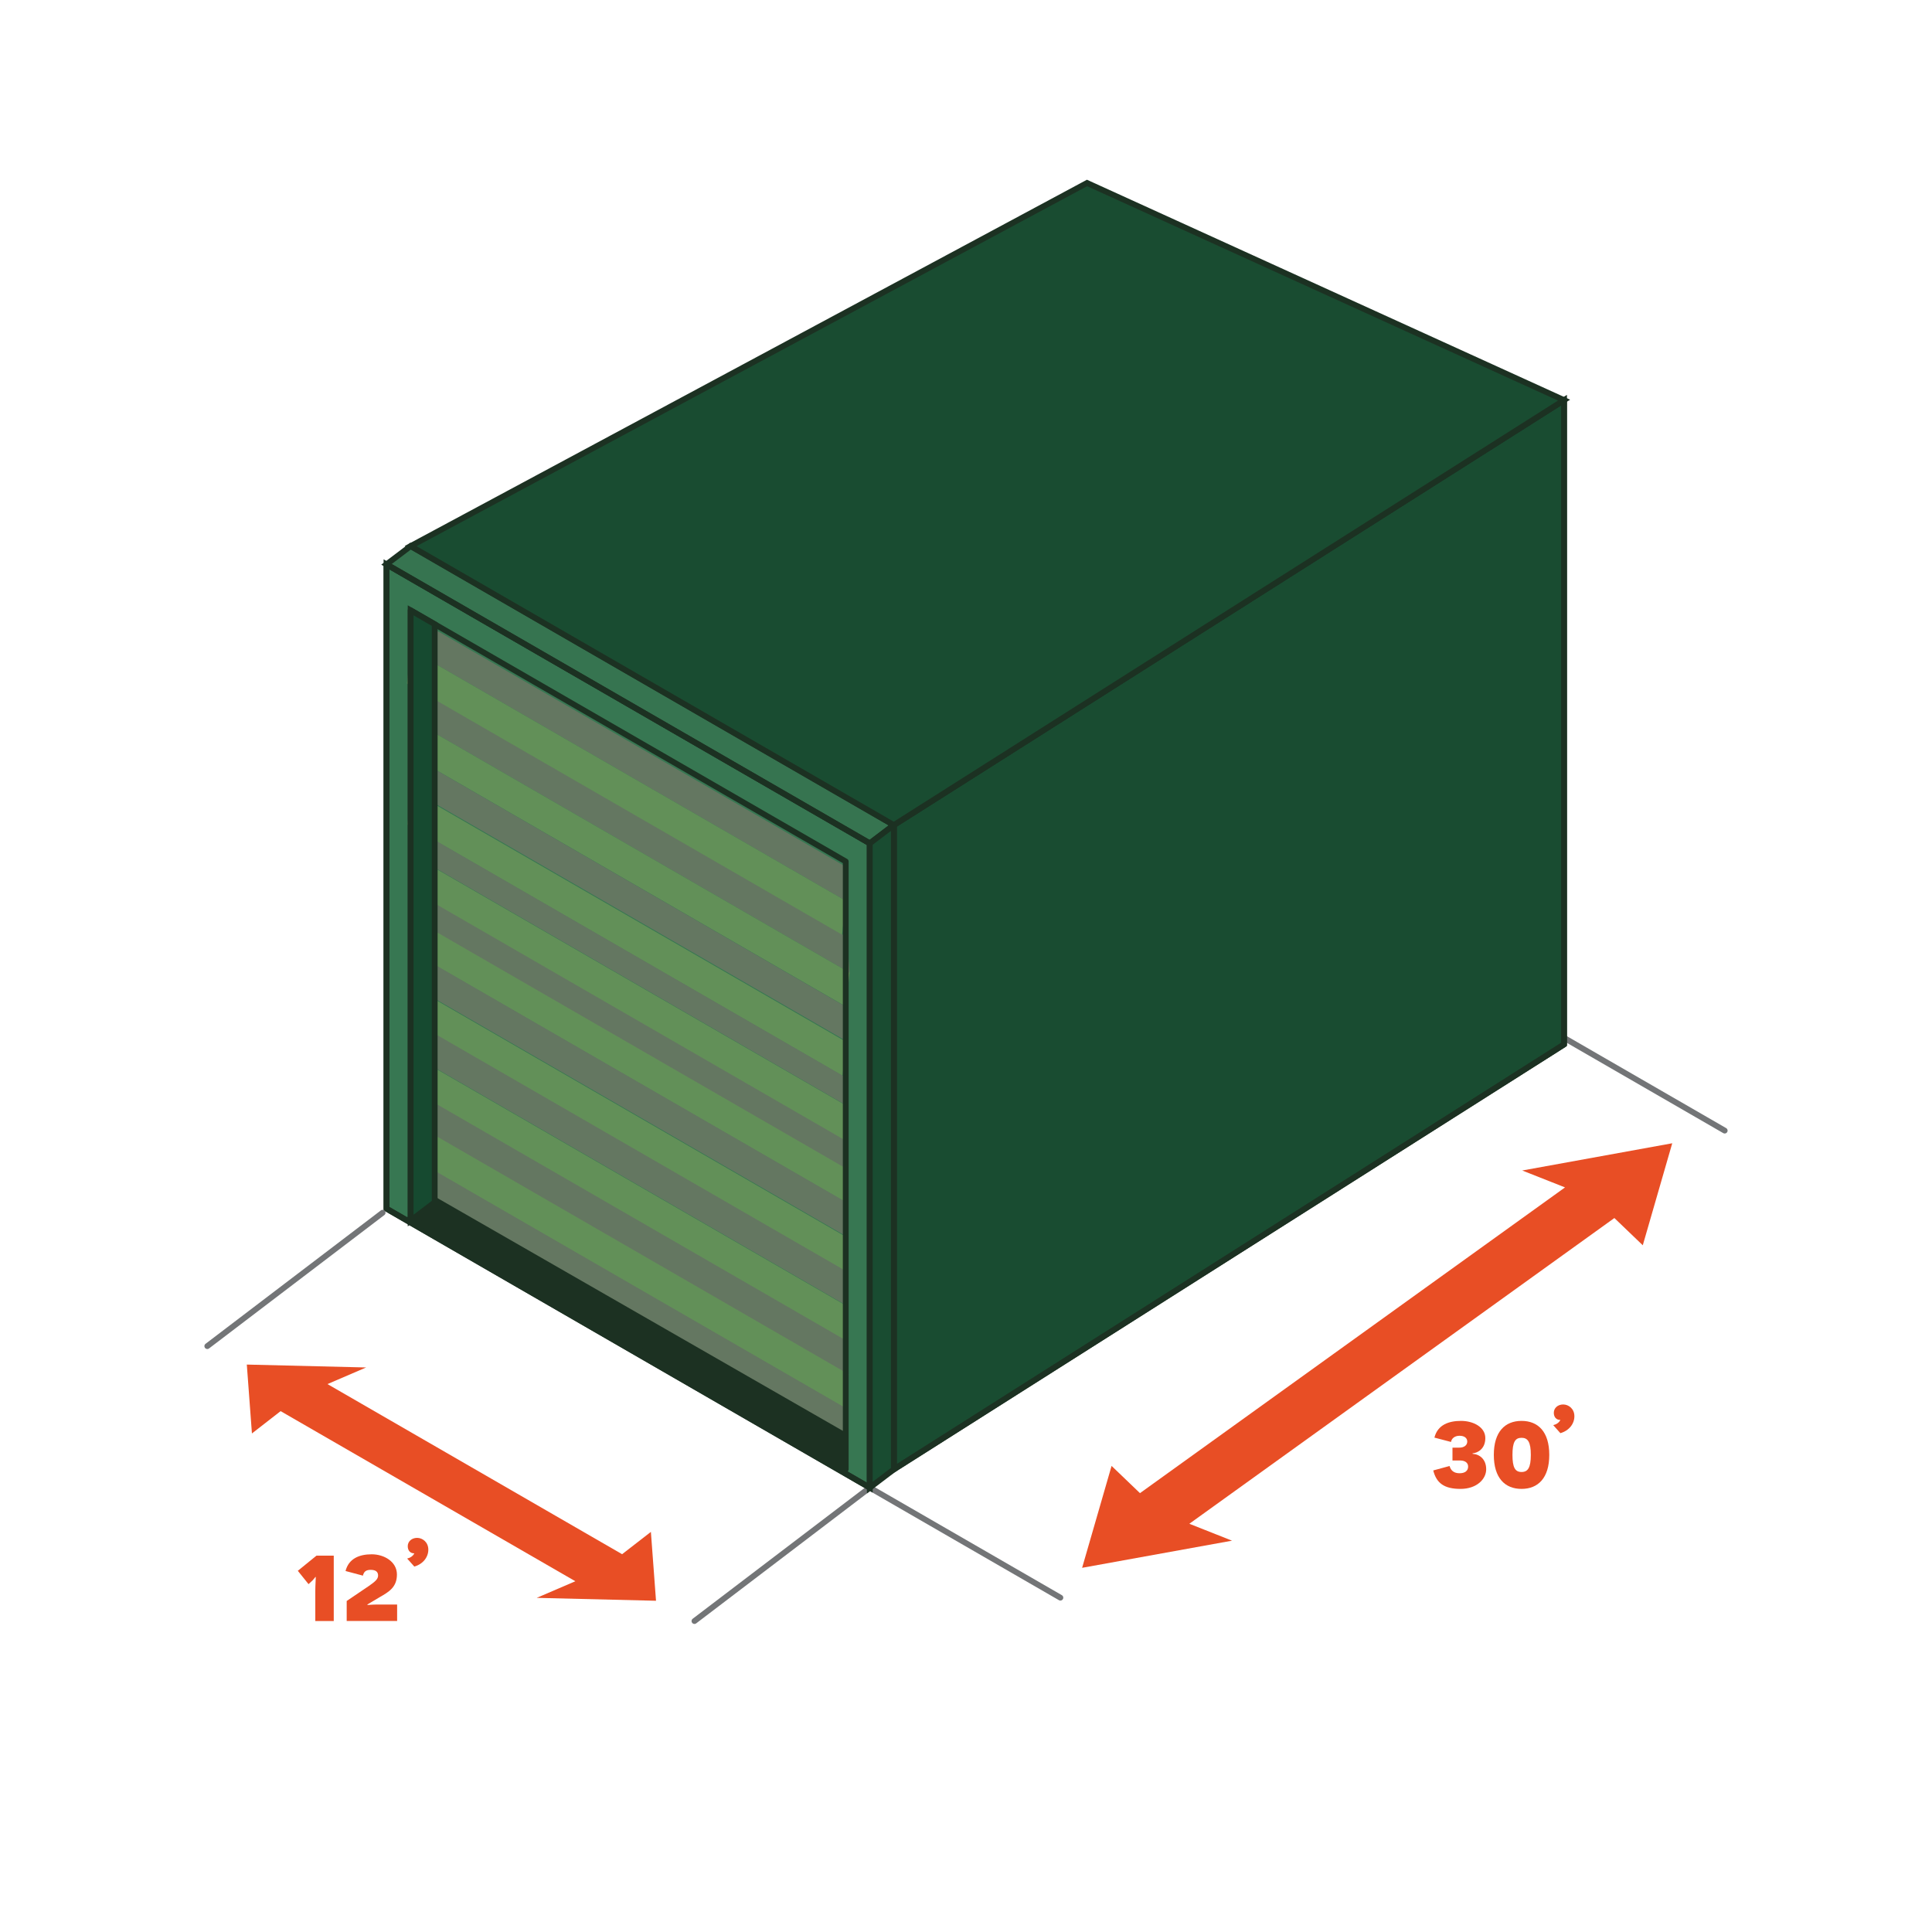 <?xml version="1.0" encoding="UTF-8"?>
<svg xmlns="http://www.w3.org/2000/svg" version="1.1" viewBox="0 0 2000 2000">
  <defs>
    <style>
      .cls-1 {
        fill: #194c31;
      }

      .cls-1, .cls-2, .cls-3, .cls-4, .cls-5, .cls-6, .cls-7, .cls-8 {
        stroke-width: 6px;
      }

      .cls-1, .cls-2, .cls-3, .cls-4, .cls-7, .cls-8 {
        stroke: #1c3122;
      }

      .cls-1, .cls-2, .cls-3, .cls-4, .cls-8 {
        stroke-miterlimit: 10;
      }

      .cls-9 {
        fill: #bed5e5;
      }

      .cls-2 {
        fill: #367450;
      }

      .cls-3 {
        fill: #377752;
      }

      .cls-4 {
        fill: #1c3122;
      }

      .cls-10 {
        fill: #e84e25;
      }

      .cls-11 {
        fill: #629058;
      }

      .cls-5 {
        stroke: #90adc6;
      }

      .cls-5, .cls-6, .cls-7 {
        fill: none;
        stroke-linecap: round;
        stroke-linejoin: round;
      }

      .cls-6 {
        stroke: #737577;
      }

      .cls-8 {
        fill: #164a30;
      }

      .cls-12 {
        fill: #647761;
      }
    </style>
  </defs>
  <!-- Generator: Adobe Illustrator 28.7.1, SVG Export Plug-In . SVG Version: 1.2.0 Build 142)  -->
  <g>
    <g id="Layer_1">
      <g>
        <g>
          <line class="cls-6" x1="1785.4" y1="1170.4" x2="1588.1" y2="1056.5"/>
          <path class="cls-5" d="M400.1,1251.2"/>
          <path class="cls-5" d="M218.6,1389.3"/>
          <line class="cls-6" x1="718.9" y1="1678.1" x2="900.4" y2="1540"/>
          <polygon class="cls-10" points="1731.1 1183.5 1575.8 1211.7 1620.1 1229.2 1180.1 1545.7 1150.7 1517.5 1120.2 1623 1275.4 1594.9 1231.2 1577.4 1671.2 1260.9 1700.6 1289.1 1731.1 1183.5"/>
          <polygon class="cls-10" points="679.1 1657.1 673.8 1585.8 644 1608.9 339 1432.8 379 1415.6 255.5 1412.6 260.8 1483.9 290.5 1460.8 595.6 1636.9 555.6 1654.1 679.1 1657.1"/>
          <line class="cls-6" x1="1097.7" y1="1653.9" x2="900.4" y2="1540"/>
        </g>
        <g>
          <g>
            <polygon class="cls-1" points="1619.1 1081.2 925.3 1521.1 925.3 854.1 1619.1 414.2 1619.1 1081.2"/>
            <polygon class="cls-7" points="1619.1 1081.2 925.3 1521.1 925.3 854.1 1619.1 414.2 1619.1 1081.2"/>
          </g>
          <g>
            <polygon class="cls-9" points="925.3 1521.1 425.1 1232.3 425.1 565.3 925.3 854.1 925.3 1521.1"/>
            <polygon class="cls-3" points="900.4 1540 400.1 1251.2 400.1 584.2 900.4 873 900.4 1540"/>
            <g>
              <polygon class="cls-12" points="879.5 1006.9 429.1 746.8 426.3 710 876.7 970 879.5 1006.9"/>
              <polyline class="cls-11" points="425.3 782 429.1 746.8 879.5 1006.9 875.7 1042"/>
            </g>
            <g>
              <polygon class="cls-12" points="875.9 1077.5 425.5 817.5 422.8 780.6 873.1 1040.7 875.9 1077.5"/>
              <polyline class="cls-11" points="421.8 853.6 425.5 818.5 875.9 1078.5 872.2 1113.7"/>
            </g>
            <g>
              <g>
                <polygon class="cls-12" points="875.5 932.5 425.1 672.5 422.3 635.6 872.7 895.6 875.5 932.5"/>
                <polyline class="cls-11" points="421.3 707.6 425.1 672.5 875.5 932.5 871.7 967.6"/>
              </g>
              <g>
                <polygon class="cls-11" points="876.6 1183.9 426.2 923.8 425.1 884.2 875.5 1144.2 876.6 1183.9"/>
                <polygon class="cls-12" points="873.6 1142.8 423.2 882.7 423.2 854.1 873.6 1114.2 873.6 1142.8"/>
              </g>
              <g>
                <polygon class="cls-11" points="875.5 1244.6 425.1 984.6 425.1 942.8 875.5 1202.9 875.5 1244.6"/>
                <polygon class="cls-12" points="875.5 1209.4 425.1 949.4 425.1 920.8 875.5 1180.8 875.5 1209.4"/>
              </g>
            </g>
            <g>
              <polygon class="cls-12" points="876.9 1280.3 426.5 1020.2 423.7 983.4 874.1 1243.4 876.9 1280.3"/>
              <polyline class="cls-11" points="423.2 1056.4 426.9 1021.2 877.3 1281.3 873.6 1316.4"/>
            </g>
            <g>
              <polygon class="cls-12" points="877.3 1352 426.9 1091.9 424.1 1055.1 874.5 1315.1 877.3 1352"/>
              <polyline class="cls-11" points="424.1 1128.1 427.9 1092.9 878.3 1353 874.5 1388.1"/>
            </g>
            <g>
              <polygon class="cls-12" points="877 1423.6 426.6 1163.5 423.8 1126.7 874.2 1386.7 877 1423.6"/>
              <polyline class="cls-11" points="424.3 1197.7 428.1 1162.5 878.5 1422.6 874.7 1457.7"/>
            </g>
            <polygon class="cls-12" points="877.4 1494 427.1 1233.9 424.3 1197.1 874.6 1457.1 877.4 1494"/>
            <polygon class="cls-2" points="425.1 565.3 400.1 584.2 900.4 873 925.3 854.1 425.1 565.3"/>
            <polygon class="cls-4" points="450 1242.1 425.1 1261 872.5 1518 872.2 1484.5 450 1242.1"/>
            <polygon class="cls-7" points="900.4 1540 400.1 1251.2 400.1 584.2 900.4 873 900.4 1540"/>
            <polygon class="cls-7" points="875.5 1521 425.1 1261 425.1 631.8 875.5 891.8 875.5 1521"/>
            <polygon class="cls-1" points="925.3 854.1 925.3 1521.1 900.4 1540 900.4 873 925.3 854.1"/>
            <polygon class="cls-8" points="450 646.2 450 1244.6 425.1 1263.5 425.1 631.8 450 646.2"/>
          </g>
          <polygon class="cls-1" points="425.1 565.3 1125.3 189.4 1619.1 414.2 925.3 854.1 425.1 565.3"/>
        </g>
      </g>
      <line class="cls-6" x1="214.6" y1="1393.5" x2="396.1" y2="1255.4"/>
      <g>
        <path class="cls-10" d="M326.4,1646.8c0-5.6.6-14.3.5-14.3h-.4c-.1,0-2.4,3.3-4.2,4.7l-2.9,2.7-11.1-13.8,19.3-15.7h17.9v67.7h-19.1v-31.3Z"/>
        <path class="cls-10" d="M358.8,1657.4l22.9-15.5c6.4-4.5,9.7-7.1,9.7-10.9s-2.4-5.9-7.7-5.9-7.1,2.3-8,6l-18-4.8c3.3-12.9,14.3-17.3,27.1-17.3s26.1,7.6,26.1,20.9-8.5,18.1-17.9,23.5l-12.6,7.5v.6c1.8-.1,5.4-.5,10.4-.5h20.3v17h-52.2v-20.7Z"/>
        <path class="cls-10" d="M422.1,1600.6c0-4.8,4-8.6,9.7-8.6s11.6,4.5,11.6,12.2-5.4,14.9-14.5,17.5l-7.4-8.3c3.1-.7,6-2.5,7.4-5.4-4.1.1-6.8-2.8-6.8-7.4Z"/>
      </g>
      <g>
        <path class="cls-10" d="M1524.6,1505c7.4.5,13.9,5.9,13.9,16s-9.7,20.3-26.6,20.3-24.9-6-28.2-19.1l16.9-4.6c1.3,4.8,4.6,7.5,10.4,7.5s8.8-2.8,8.8-6.9-3.4-6.3-8.3-6.3h-7.9v-13.3h7c5.3,0,8.3-2.7,8.3-6.3s-2.9-6-8-6-8.3,2.9-8.8,6.4l-17.2-4.5c3.4-13.4,15-17.3,27.6-17.3s25.1,6.4,25.1,17.8-8.2,15.4-13.2,15.8v.5Z"/>
        <path class="cls-10" d="M1603.8,1506.1c0,23.9-11.6,35.2-28.7,35.2s-28.7-11.2-28.7-35.2,11.6-35.2,28.7-35.2,28.7,11.2,28.7,35.2ZM1565.7,1506.1c0,13.2,2.8,17.7,9.4,17.7s9.6-4.5,9.6-17.7-3-17.7-9.6-17.7-9.4,4.4-9.4,17.7Z"/>
        <path class="cls-10" d="M1608.5,1462.5c0-4.8,4-8.6,9.7-8.6s11.6,4.5,11.6,12.2-5.4,14.9-14.5,17.5l-7.4-8.3c3.1-.7,6-2.5,7.4-5.4-4.1.1-6.8-2.8-6.8-7.4Z"/>
      </g>
    </g>
  </g>
</svg>